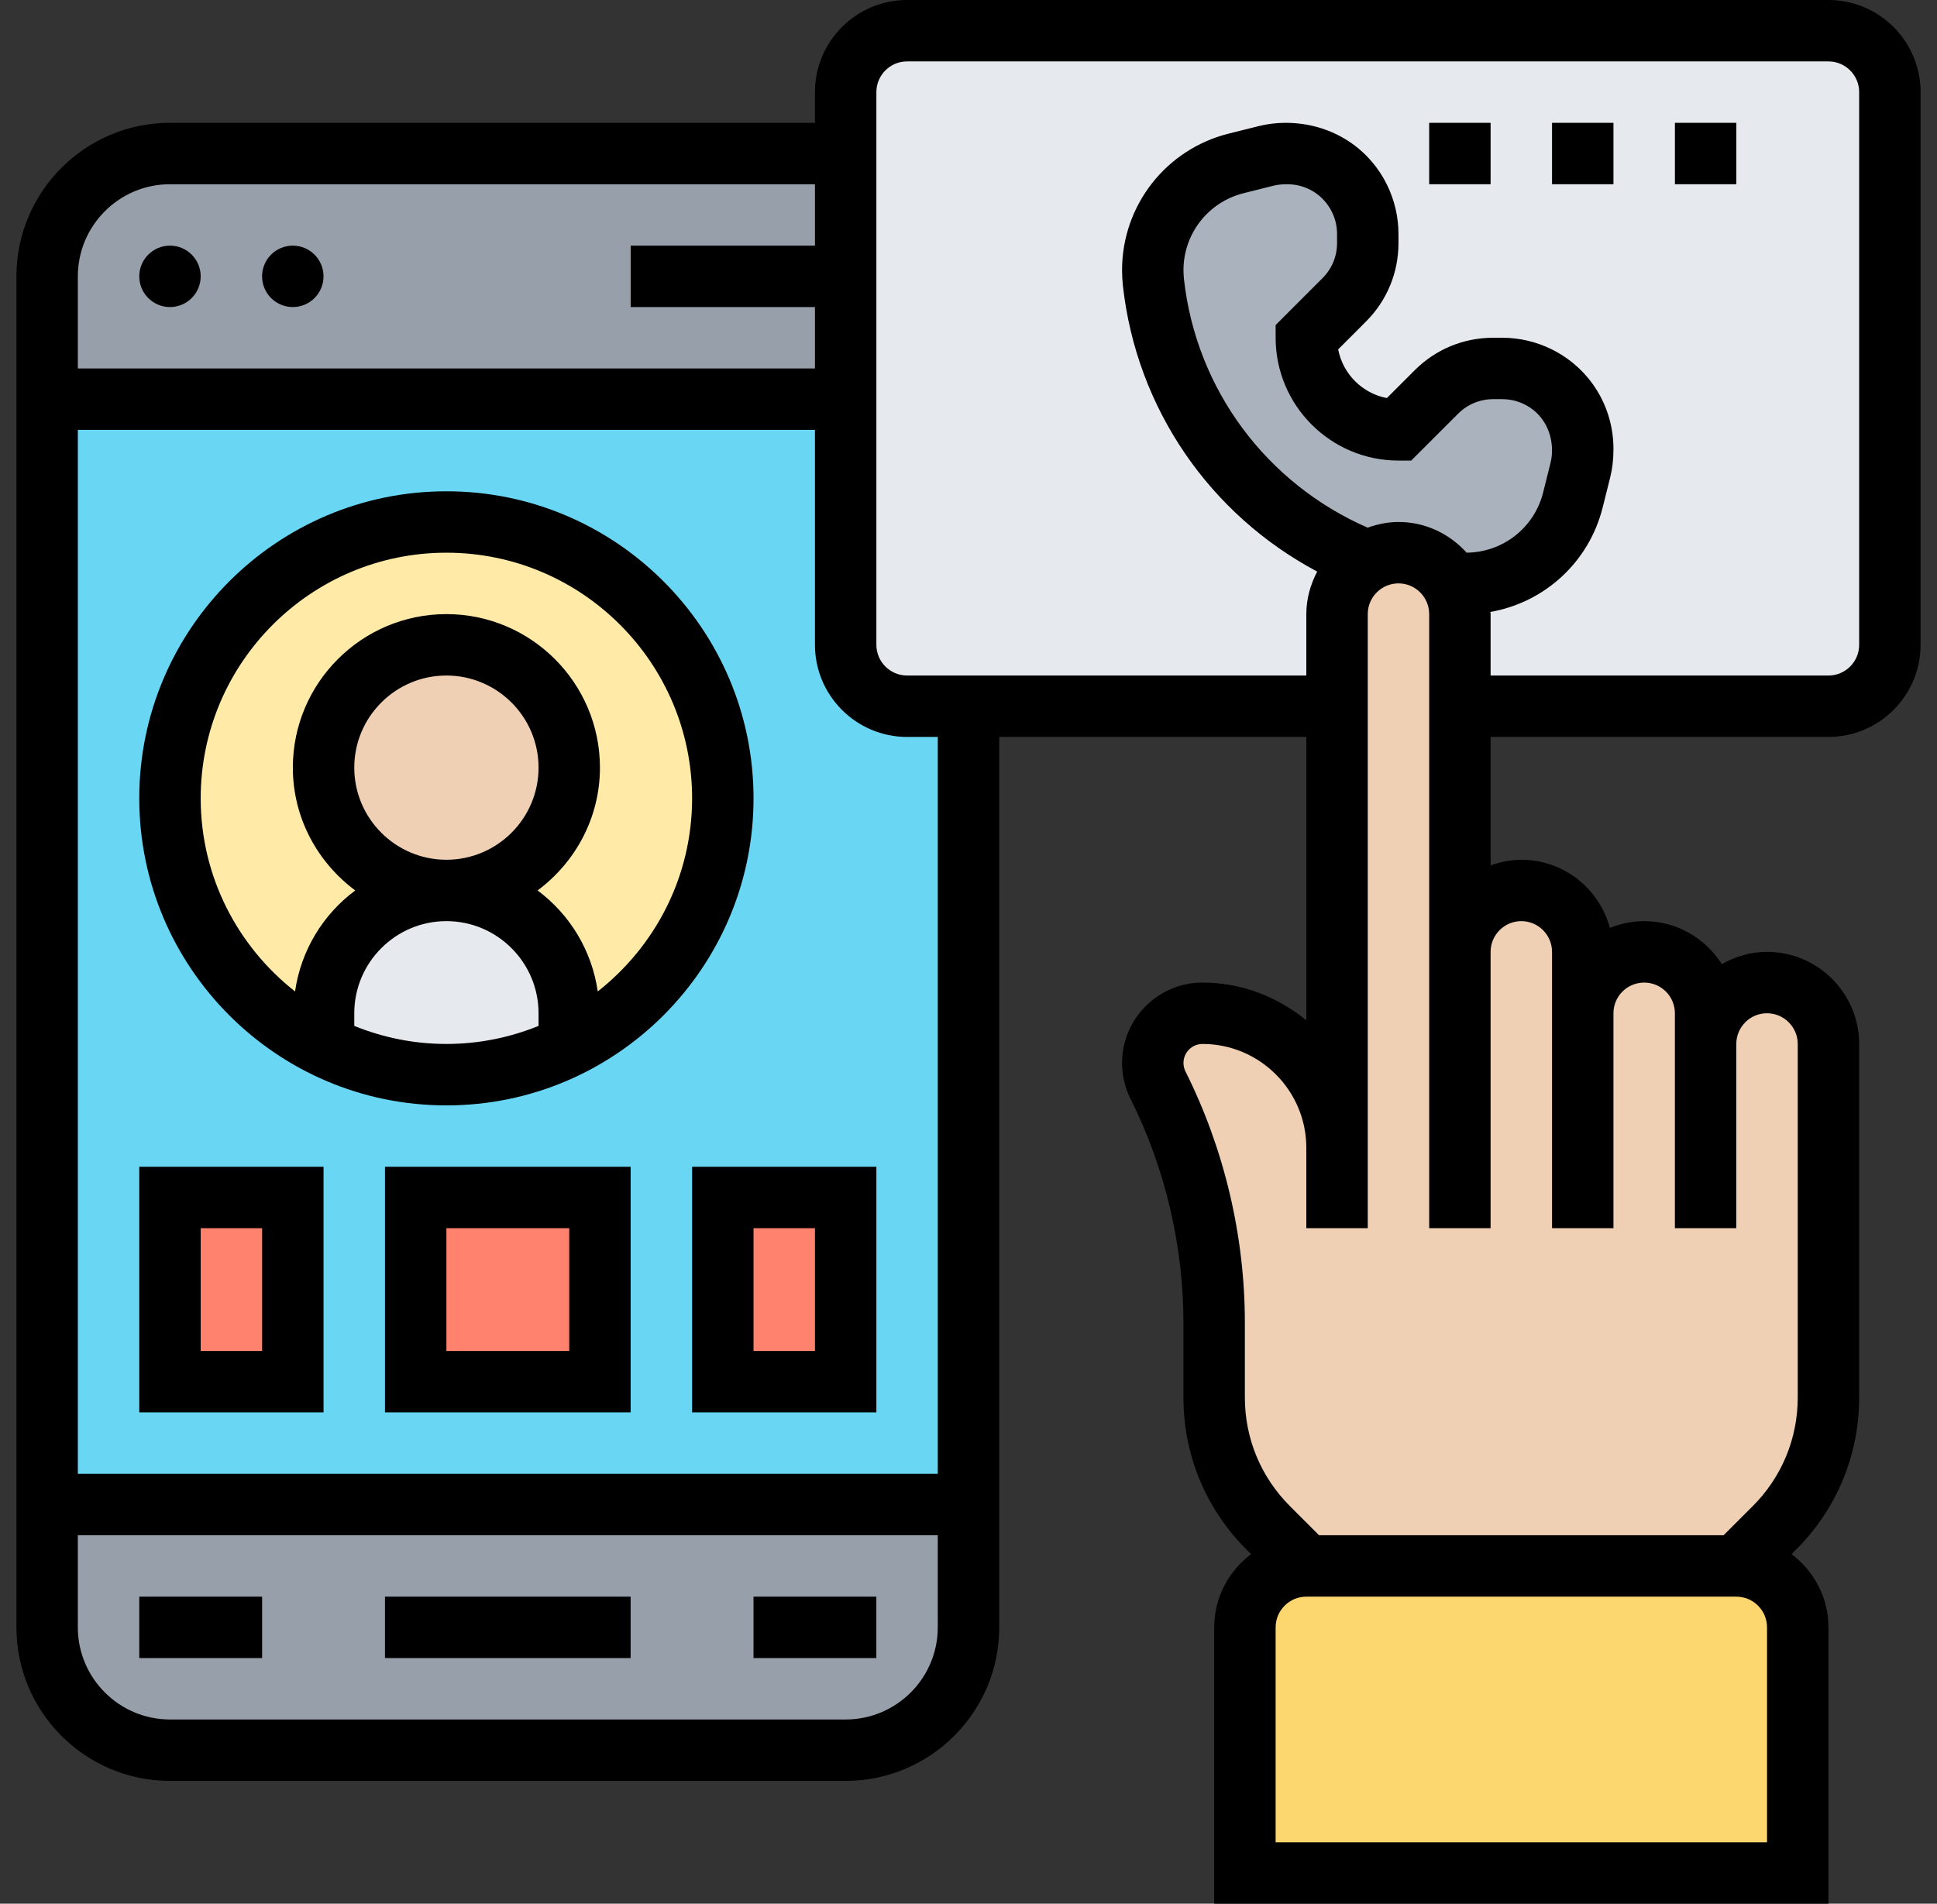 <svg width="59" height="58" viewBox="0 0 59 58" fill="none" xmlns="http://www.w3.org/2000/svg">
<rect x="0" y="0" width="59" height="58" fill="#333333" stroke="none"/>
<g clip-path="url(#clip0_6303_27114)">
<path d="M5.177 53.323C3.11 53.323 1.436 51.648 1.436 49.581V45.839H29.5V49.581C29.5 51.648 27.826 53.323 25.758 53.323H5.177Z" fill="#969FAA"/>
<path d="M25.758 8.419V12.161H1.436V8.419C1.436 6.352 3.11 4.677 5.177 4.677H25.758V8.419Z" fill="#969FAA"/>
<path d="M29.5 21.516V45.839H1.436V12.161H25.758V19.645C25.758 20.674 26.6 21.516 27.629 21.516H29.5Z" fill="#69D6F4"/>
<path d="M13.597 32.742C18.247 32.742 22.016 28.973 22.016 24.323C22.016 19.673 18.247 15.903 13.597 15.903C8.947 15.903 5.178 19.673 5.178 24.323C5.178 28.973 8.947 32.742 13.597 32.742Z" fill="#FFEAA7"/>
<path d="M22.017 36.484H25.759V42.097H22.017V36.484Z" fill="#FF826E"/>
<path d="M12.661 36.484H18.274V42.097H12.661V36.484Z" fill="#FF826E"/>
<path d="M5.178 36.484H8.92V42.097H5.178V36.484Z" fill="#FF826E"/>
<path d="M55.693 0.936H27.629C26.6 0.936 25.758 1.777 25.758 2.807V19.645C25.758 20.674 26.6 21.516 27.629 21.516H55.693C56.722 21.516 57.564 20.674 57.564 19.645V2.807C57.564 1.777 56.722 0.936 55.693 0.936Z" fill="#E6E9ED"/>
<path d="M46.723 17.063C46.152 17.512 45.422 17.774 44.655 17.774C44.534 17.774 44.403 17.765 44.281 17.756C44.253 17.746 44.225 17.746 44.197 17.746C44.122 17.615 44.028 17.494 43.916 17.391C43.579 17.045 43.112 16.839 42.597 16.839C42.251 16.839 41.924 16.932 41.643 17.101C39.884 16.409 38.369 15.267 37.237 13.799C36.096 12.33 35.347 10.552 35.132 8.607C35.123 8.485 35.113 8.354 35.113 8.232C35.113 6.689 36.161 5.351 37.658 4.977L38.565 4.752C38.752 4.706 38.958 4.677 39.155 4.677H39.211C40.137 4.677 40.988 5.201 41.4 6.034C41.578 6.371 41.662 6.745 41.662 7.128V7.409C41.662 8.055 41.4 8.681 40.941 9.14L39.791 10.29C39.791 11.067 40.109 11.768 40.614 12.274C41.119 12.779 41.821 13.097 42.597 13.097L43.748 11.946C44.206 11.488 44.833 11.226 45.478 11.226H45.759C46.143 11.226 46.517 11.31 46.854 11.488C47.686 11.899 48.21 12.751 48.21 13.677V13.733C48.21 13.929 48.182 14.135 48.135 14.322L47.911 15.23C47.724 15.978 47.293 16.614 46.723 17.063Z" fill="#AAB2BD"/>
<path d="M17.338 31.853V31.863C16.216 32.424 14.934 32.742 13.596 32.742C12.259 32.742 10.977 32.424 9.854 31.863V31.853V30.871C9.854 29.842 10.275 28.907 10.949 28.224C11.632 27.55 12.567 27.129 13.596 27.129C15.664 27.129 17.338 28.804 17.338 30.871V31.853Z" fill="#E6E9ED"/>
<path d="M13.596 27.129C15.663 27.129 17.338 25.454 17.338 23.387C17.338 21.321 15.663 19.645 13.596 19.645C11.53 19.645 9.854 21.321 9.854 23.387C9.854 25.454 11.53 27.129 13.596 27.129Z" fill="#F0D0B4"/>
<path d="M54.758 49.581V57.065H37.919V49.581C37.919 48.552 38.761 47.71 39.79 47.71H52.887C53.916 47.71 54.758 48.552 54.758 49.581Z" fill="#FCD770"/>
<path d="M51.952 31.807C51.952 30.768 52.794 29.936 53.823 29.936C54.337 29.936 54.805 30.141 55.142 30.488C55.488 30.824 55.694 31.292 55.694 31.807V42.574C55.694 44.071 55.105 45.493 54.047 46.55L52.888 47.71H39.791L38.631 46.55C37.574 45.493 36.984 44.071 36.984 42.574V40.31C36.984 37.794 36.395 35.315 35.272 33.06C35.169 32.854 35.113 32.62 35.113 32.387C35.113 31.545 35.787 30.871 36.629 30.871C38.893 30.871 40.726 32.705 40.726 34.968V21.516V18.71C40.726 18.027 41.091 17.428 41.643 17.101C41.924 16.932 42.251 16.839 42.597 16.839C43.112 16.839 43.579 17.045 43.916 17.391C44.028 17.494 44.122 17.615 44.197 17.746C44.375 18.027 44.468 18.354 44.468 18.71V21.516V29C44.468 27.971 45.31 27.129 46.339 27.129C46.854 27.129 47.321 27.335 47.658 27.681C48.004 28.018 48.21 28.486 48.21 29V30.871C48.21 29.842 49.052 29 50.081 29C50.596 29 51.063 29.206 51.4 29.552C51.746 29.889 51.952 30.357 51.952 30.871V31.807Z" fill="#F0D0B4"/>
<path d="M51.017 3.742H52.888V5.613H51.017V3.742Z" fill="black"/>
<path d="M47.274 3.742H49.145V5.613H47.274V3.742Z" fill="black"/>
<path d="M43.532 3.742H45.403V5.613H43.532V3.742Z" fill="black"/>
<path d="M55.694 0H27.629C26.082 0 24.823 1.259 24.823 2.806V3.742H5.177C2.598 3.742 0.5 5.84 0.5 8.419V49.581C0.5 52.16 2.598 54.258 5.177 54.258H25.758C28.337 54.258 30.436 52.16 30.436 49.581V22.452H39.79V31.086C38.923 30.379 37.831 29.936 36.627 29.936C35.277 29.936 34.177 31.035 34.177 32.386C34.177 32.764 34.267 33.142 34.436 33.481C35.491 35.59 36.048 37.953 36.047 40.311V42.578C36.047 44.329 36.729 45.973 37.967 47.21L38.107 47.35C37.429 47.862 36.984 48.667 36.984 49.581V58H55.694V49.581C55.694 48.667 55.248 47.862 54.57 47.349L54.71 47.209C55.947 45.972 56.629 44.328 56.629 42.578V31.807C56.629 30.261 55.37 29.001 53.823 29C53.331 29 52.863 29.137 52.446 29.374C51.948 28.589 51.077 28.064 50.081 28.064C49.711 28.064 49.36 28.14 49.037 28.27C48.714 27.078 47.633 26.194 46.339 26.194C46.009 26.194 45.697 26.261 45.403 26.366V22.452H55.694C57.241 22.452 58.5 21.192 58.5 19.645V2.806C58.5 1.259 57.241 0 55.694 0ZM5.177 5.613H24.823V7.484H19.21V9.355H24.823V11.226H2.371V8.419C2.371 6.872 3.63 5.613 5.177 5.613ZM25.758 52.387H5.177C3.63 52.387 2.371 51.128 2.371 49.581V46.774H28.564V49.581C28.564 51.128 27.305 52.387 25.758 52.387ZM28.564 44.903H2.371V13.097H24.823V19.645C24.823 21.192 26.082 22.452 27.629 22.452H28.564V44.903ZM42.597 14.032H42.984L44.412 12.605C44.698 12.319 45.078 12.161 45.482 12.161H45.761C45.995 12.161 46.228 12.216 46.438 12.321C46.953 12.579 47.274 13.098 47.274 13.731C47.274 13.854 47.258 13.978 47.229 14.099L47.003 15.005C46.734 16.079 45.777 16.829 44.672 16.838C44.158 16.268 43.422 15.903 42.597 15.903C42.266 15.903 41.953 15.972 41.657 16.076C38.574 14.728 36.437 11.867 36.063 8.506C36.054 8.417 36.048 8.325 36.048 8.233C36.048 7.12 36.802 6.155 37.883 5.885L38.789 5.658C38.91 5.628 39.033 5.613 39.212 5.613C39.789 5.613 40.309 5.934 40.566 6.45C40.671 6.659 40.726 6.893 40.726 7.127V7.404C40.726 7.809 40.569 8.189 40.282 8.475L38.855 9.903V10.29C38.855 12.354 40.533 14.032 42.597 14.032ZM53.823 56.129H38.855V49.581C38.855 49.065 39.274 48.645 39.79 48.645H52.887C53.404 48.645 53.823 49.065 53.823 49.581V56.129ZM46.339 28.064C46.855 28.064 47.274 28.485 47.274 29V30.871V37.419H49.145V30.871C49.145 30.355 49.564 29.936 50.081 29.936C50.597 29.936 51.016 30.355 51.016 30.871V31.806V36.484V37.419H52.887V36.484V31.806C52.887 31.557 52.984 31.322 53.161 31.145C53.337 30.968 53.572 30.871 53.822 30.871C54.338 30.871 54.758 31.292 54.758 31.807V42.578C54.758 43.828 54.271 45.003 53.388 45.886L52.5 46.774H40.178L39.29 45.886C38.406 45.002 37.918 43.827 37.918 42.577V40.311C37.919 37.663 37.294 35.012 36.109 32.644C36.069 32.564 36.048 32.474 36.048 32.386C36.048 32.066 36.307 31.806 36.627 31.806C38.37 31.806 39.79 33.227 39.79 34.97V36.484V37.419H41.661V36.484V34.97V18.71C41.661 18.194 42.08 17.774 42.597 17.774C43.113 17.774 43.532 18.194 43.532 18.71V29V37.419H45.403V29C45.403 28.485 45.822 28.064 46.339 28.064ZM56.629 19.645C56.629 20.161 56.21 20.581 55.694 20.581H45.403V18.71C45.403 18.687 45.397 18.667 45.397 18.644C47.045 18.356 48.4 17.128 48.817 15.459L49.044 14.552C49.111 14.283 49.145 14.007 49.145 13.675C49.145 12.385 48.428 11.225 47.274 10.648C46.806 10.414 46.283 10.29 45.761 10.29H45.482C44.578 10.29 43.729 10.642 43.089 11.282L42.243 12.128C41.494 11.985 40.903 11.392 40.76 10.645L41.605 9.799C42.245 9.16 42.597 8.31 42.597 7.405V7.127C42.597 6.604 42.473 6.081 42.239 5.613C41.663 4.459 40.503 3.742 39.156 3.742C38.879 3.742 38.603 3.776 38.335 3.843L37.428 4.07C35.514 4.547 34.177 6.26 34.177 8.233C34.177 8.389 34.187 8.546 34.203 8.707C34.619 12.449 36.852 15.676 40.121 17.414C39.917 17.804 39.79 18.24 39.79 18.71V20.581H27.629C27.113 20.581 26.694 20.161 26.694 19.645V2.806C26.694 2.291 27.113 1.871 27.629 1.871H55.694C56.21 1.871 56.629 2.291 56.629 2.806V19.645Z" fill="black"/>
<path d="M5.178 9.355C5.694 9.355 6.113 8.936 6.113 8.419C6.113 7.903 5.694 7.484 5.178 7.484C4.661 7.484 4.242 7.903 4.242 8.419C4.242 8.936 4.661 9.355 5.178 9.355Z" fill="black"/>
<path d="M8.919 9.355C9.436 9.355 9.854 8.936 9.854 8.419C9.854 7.903 9.436 7.484 8.919 7.484C8.402 7.484 7.983 7.903 7.983 8.419C7.983 8.936 8.402 9.355 8.919 9.355Z" fill="black"/>
<path d="M22.951 48.645H26.693V50.516H22.951V48.645Z" fill="black"/>
<path d="M4.242 48.645H7.984V50.516H4.242V48.645Z" fill="black"/>
<path d="M11.726 48.645H19.209V50.516H11.726V48.645Z" fill="black"/>
<path d="M13.597 14.968C8.439 14.968 4.242 19.164 4.242 24.323C4.242 29.481 8.439 33.678 13.597 33.678C18.755 33.678 22.952 29.481 22.952 24.323C22.952 19.164 18.755 14.968 13.597 14.968ZM10.791 31.256V30.871C10.791 29.324 12.05 28.064 13.597 28.064C15.144 28.064 16.404 29.324 16.404 30.871V31.256C15.536 31.608 14.59 31.806 13.597 31.806C12.604 31.806 11.658 31.608 10.791 31.256ZM10.791 23.387C10.791 21.84 12.05 20.581 13.597 20.581C15.144 20.581 16.404 21.84 16.404 23.387C16.404 24.934 15.144 26.194 13.597 26.194C12.05 26.194 10.791 24.934 10.791 23.387ZM18.207 30.206C18.026 28.948 17.35 27.856 16.375 27.129C17.52 26.276 18.274 24.922 18.274 23.387C18.274 20.808 16.176 18.71 13.597 18.71C11.018 18.71 8.92 20.808 8.92 23.387C8.92 24.922 9.674 26.276 10.82 27.129C9.844 27.856 9.168 28.948 8.987 30.206C7.24 28.834 6.113 26.71 6.113 24.323C6.113 20.196 9.471 16.839 13.597 16.839C17.723 16.839 21.081 20.196 21.081 24.323C21.081 26.71 19.954 28.834 18.207 30.206Z" fill="black"/>
<path d="M4.242 43.032H9.855V35.548H4.242V43.032ZM6.113 37.419H7.984V41.161H6.113V37.419Z" fill="black"/>
<path d="M11.726 43.032H19.209V35.548H11.726V43.032ZM13.597 37.419H17.338V41.161H13.597V37.419Z" fill="black"/>
<path d="M21.081 43.032H26.694V35.548H21.081V43.032ZM22.952 37.419H24.823V41.161H22.952V37.419Z" fill="black"/>
</g>
<defs>
<clipPath id="clip0_6303_27114">
<rect width="58" height="58" fill="white" transform="translate(0.5)"/>
</clipPath>
</defs>
</svg>
